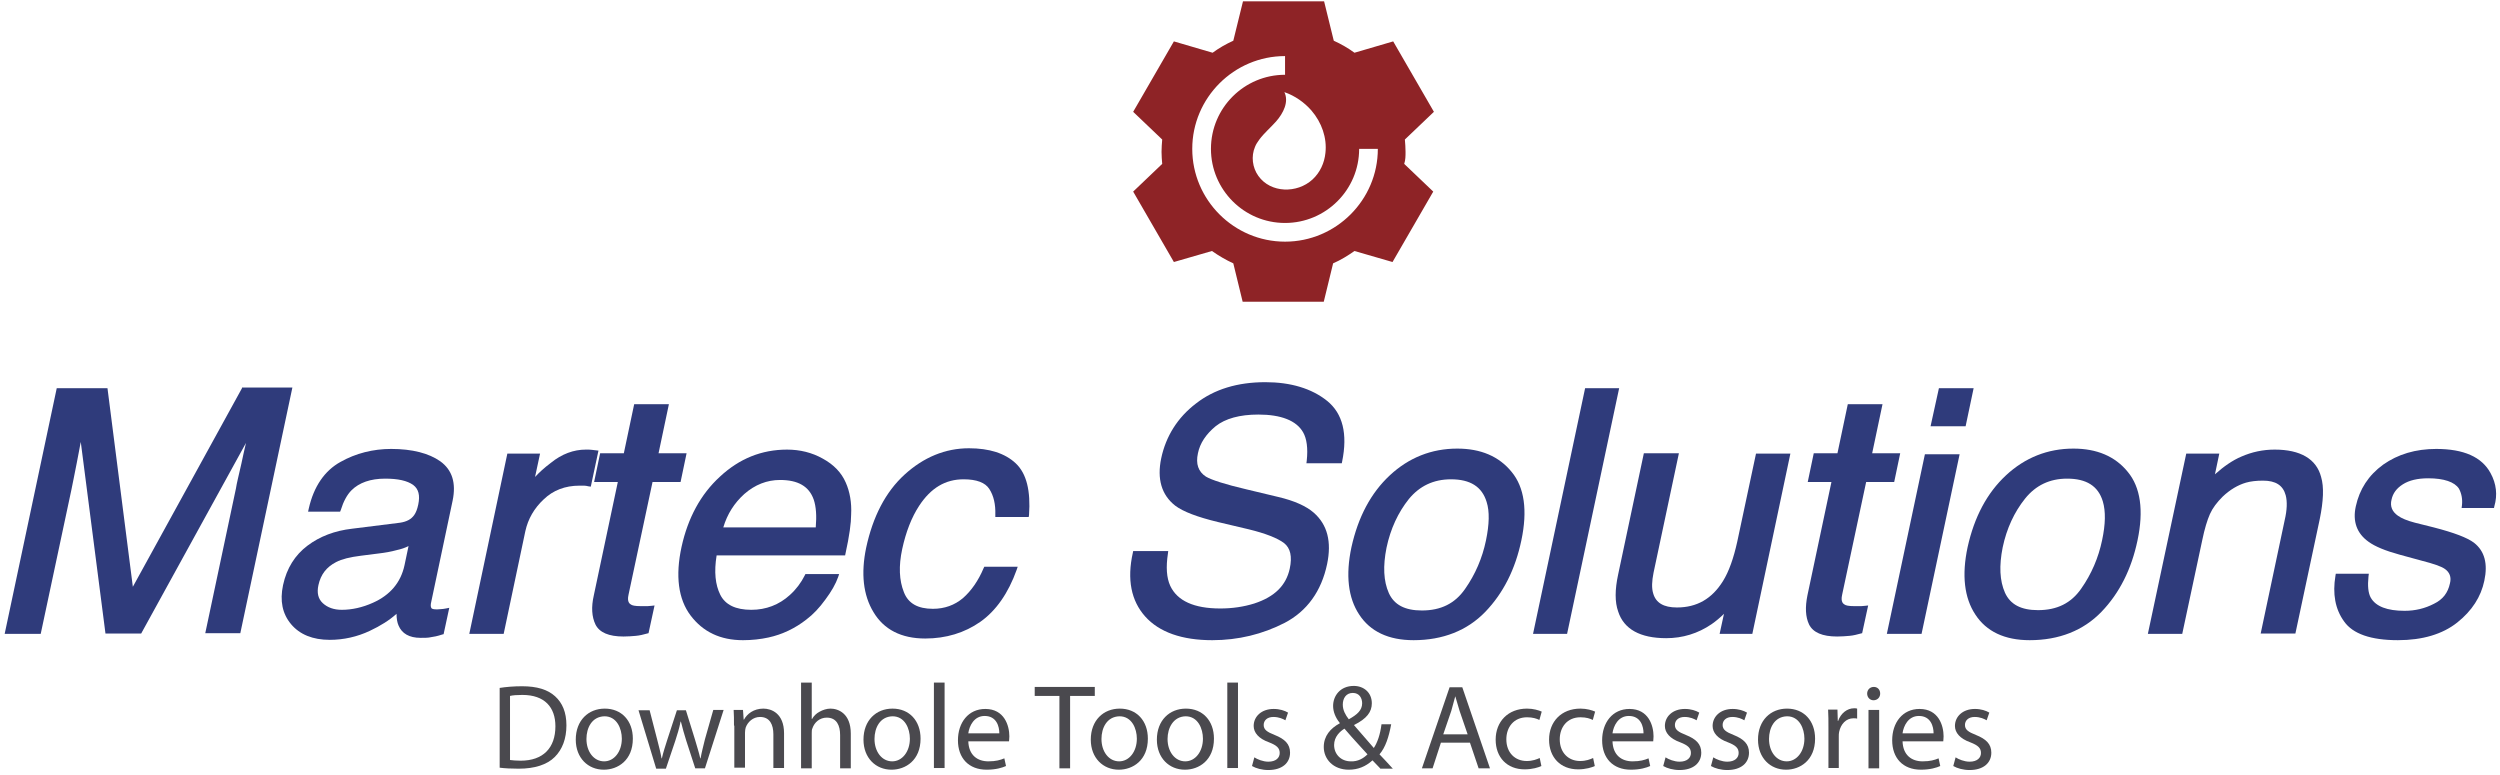 <?xml version="1.0" encoding="utf-8"?>

<svg version="1.1" id="Layer_1" xmlns="http://www.w3.org/2000/svg" xmlns:xlink="http://www.w3.org/1999/xlink" x="0px" y="0px" viewBox="0 0 749 232.2" style="enable-background:new 0 0 749 232.2;" xml:space="preserve">
<style type="text/css">
	.st0{fill:#4A494E;}
	.st1{fill:#2F3B7B;}
	.st2{fill:#8E2326;}
</style>
<g id="downhole_tools_and_accessories">
	<path class="st0" d="M149.7,206.1c1.9-0.3,4.2-0.5,6.7-0.5c4.5,0,7.7,1,9.9,3c2.2,2,3.4,4.8,3.4,8.7c0,4-1.2,7.2-3.5,9.5
		c-2.3,2.3-6,3.5-10.8,3.5c-2.2,0-4.1-0.1-5.7-0.3V206.1z M152.8,227.7c0.8,0.1,1.9,0.2,3.2,0.2c6.7,0,10.4-3.8,10.4-10.3
		c0-5.7-3.2-9.4-9.9-9.4c-1.6,0-2.9,0.1-3.7,0.3V227.7z"></path>
	<path class="st0" d="M189.6,221.3c0,6.5-4.5,9.3-8.7,9.3c-4.7,0-8.4-3.5-8.4-9c0-5.8,3.8-9.3,8.7-9.3
		C186.2,212.3,189.6,215.9,189.6,221.3z M175.7,221.4c0,3.8,2.2,6.7,5.3,6.7c3,0,5.3-2.9,5.3-6.8c0-3-1.5-6.7-5.2-6.7
		C177.3,214.7,175.7,218.1,175.7,221.4z"></path>
	<path class="st0" d="M194.6,212.7l2.3,8.9c0.5,2,1,3.8,1.3,5.6h0.1c0.4-1.8,1-3.6,1.6-5.5l2.9-8.9h2.7l2.7,8.7
		c0.6,2.1,1.2,3.9,1.6,5.7h0.1c0.3-1.8,0.8-3.6,1.3-5.7l2.5-8.8h3.1l-5.6,17.5h-2.9l-2.7-8.3c-0.6-1.9-1.1-3.7-1.6-5.7h-0.1
		c-0.4,2.1-1,3.9-1.6,5.8l-2.8,8.3h-2.9l-5.3-17.5H194.6z"></path>
	<path class="st0" d="M219.9,217.4c0-1.8,0-3.3-0.1-4.7h2.8l0.2,2.9h0.1c0.9-1.7,2.9-3.3,5.8-3.3c2.4,0,6.2,1.4,6.2,7.4v10.4h-3.2
		v-10.1c0-2.8-1-5.2-4-5.2c-2.1,0-3.7,1.5-4.3,3.2c-0.1,0.4-0.2,0.9-0.2,1.5v10.5h-3.2V217.4z"></path>
	<path class="st0" d="M240,204.5h3.2v10.9h0.1c0.5-0.9,1.3-1.7,2.3-2.2c0.9-0.5,2.1-0.9,3.2-0.9c2.3,0,6.1,1.4,6.1,7.5v10.4h-3.2
		v-10c0-2.8-1-5.2-4-5.2c-2.1,0-3.7,1.4-4.3,3.2c-0.2,0.4-0.2,0.9-0.2,1.5v10.5H240V204.5z"></path>
	<path class="st0" d="M275.8,221.3c0,6.5-4.5,9.3-8.7,9.3c-4.7,0-8.4-3.5-8.4-9c0-5.8,3.8-9.3,8.7-9.3
		C272.4,212.3,275.8,215.9,275.8,221.3z M262,221.4c0,3.8,2.2,6.7,5.3,6.7c3,0,5.3-2.9,5.3-6.8c0-3-1.5-6.7-5.2-6.7
		C263.6,214.7,262,218.1,262,221.4z"></path>
	<path class="st0" d="M279.8,204.5h3.2v25.6h-3.2V204.5z"></path>
	<path class="st0" d="M290.1,222c0.1,4.3,2.8,6.1,6,6.1c2.3,0,3.6-0.4,4.8-0.9l0.5,2.3c-1.1,0.5-3,1.1-5.8,1.1
		c-5.4,0-8.6-3.5-8.6-8.8c0-5.3,3.1-9.4,8.2-9.4c5.7,0,7.2,5,7.2,8.2c0,0.7-0.1,1.2-0.1,1.5H290.1z M299.4,219.7
		c0-2-0.8-5.2-4.4-5.2c-3.2,0-4.6,3-4.9,5.2H299.4z"></path>
	<path class="st0" d="M317.4,208.5H310v-2.7h18v2.7h-7.4v21.7h-3.2V208.5z"></path>
	<path class="st0" d="M343.9,221.3c0,6.5-4.5,9.3-8.7,9.3c-4.7,0-8.4-3.5-8.4-9c0-5.8,3.8-9.3,8.7-9.3
		C340.5,212.3,343.9,215.9,343.9,221.3z M330,221.4c0,3.8,2.2,6.7,5.3,6.7c3,0,5.3-2.9,5.3-6.8c0-3-1.5-6.7-5.2-6.7
		C331.6,214.7,330,218.1,330,221.4z"></path>
	<path class="st0" d="M363.7,221.3c0,6.5-4.5,9.3-8.7,9.3c-4.7,0-8.4-3.5-8.4-9c0-5.8,3.8-9.3,8.7-9.3
		C360.3,212.3,363.7,215.9,363.7,221.3z M349.8,221.4c0,3.8,2.2,6.7,5.3,6.7c3,0,5.3-2.9,5.3-6.8c0-3-1.5-6.7-5.2-6.7
		C351.5,214.7,349.8,218.1,349.8,221.4z"></path>
	<path class="st0" d="M367.7,204.5h3.2v25.6h-3.2V204.5z"></path>
	<path class="st0" d="M375.8,226.9c0.9,0.6,2.6,1.3,4.2,1.3c2.3,0,3.4-1.2,3.4-2.6c0-1.5-0.9-2.3-3.2-3.2c-3.1-1.1-4.6-2.9-4.6-4.9
		c0-2.8,2.3-5.1,6-5.1c1.8,0,3.3,0.5,4.3,1.1l-0.8,2.3c-0.7-0.4-1.9-1-3.6-1c-1.9,0-2.9,1.1-2.9,2.4c0,1.4,1,2.1,3.3,3
		c3,1.2,4.6,2.7,4.6,5.3c0,3.1-2.4,5.2-6.5,5.2c-1.9,0-3.7-0.5-4.9-1.2L375.8,226.9z"></path>
	<path class="st0" d="M413.5,230.2c-0.7-0.7-1.3-1.4-2.3-2.4c-2.1,1.9-4.4,2.8-7.1,2.8c-4.7,0-7.5-3.2-7.5-6.8c0-3.3,2-5.6,4.8-7.1
		v-0.1c-1.3-1.6-2-3.4-2-5.1c0-3,2.1-6,6.2-6c3,0,5.4,2,5.4,5.2c0,2.6-1.5,4.6-5.3,6.5v0.1c2.1,2.4,4.4,5.1,5.9,6.8
		c1.1-1.7,1.9-4,2.3-7.1h2.9c-0.7,3.8-1.7,6.9-3.5,9c1.3,1.4,2.6,2.7,4,4.3H413.5z M409.7,226c-1.4-1.6-4.2-4.5-6.9-7.7
		c-1.3,0.8-3.1,2.4-3.1,4.9c0,2.8,2.1,4.9,5,4.9C406.8,228.2,408.5,227.2,409.7,226z M402.3,211.1c0,1.7,0.8,3.1,1.8,4.4
		c2.5-1.4,4-2.7,4-4.8c0-1.5-0.8-3.1-2.8-3.1C403.3,207.6,402.3,209.2,402.3,211.1z"></path>
	<path class="st0" d="M431.7,222.5l-2.5,7.7h-3.2l8.3-24.3h3.8l8.3,24.3H443l-2.6-7.7H431.7z M439.7,220l-2.4-7
		c-0.5-1.6-0.9-3-1.3-4.4H436c-0.4,1.4-0.8,2.9-1.2,4.4l-2.4,7H439.7z"></path>
	<path class="st0" d="M461.8,229.5c-0.8,0.4-2.7,1-5,1c-5.3,0-8.7-3.6-8.7-8.9c0-5.4,3.7-9.3,9.4-9.3c1.9,0,3.5,0.5,4.4,0.9
		l-0.7,2.5c-0.8-0.4-2-0.8-3.7-0.8c-4,0-6.2,3-6.2,6.6c0,4,2.6,6.5,6.1,6.5c1.8,0,3-0.5,3.9-0.9L461.8,229.5z"></path>
	<path class="st0" d="M477.8,229.5c-0.8,0.4-2.7,1-5,1c-5.3,0-8.7-3.6-8.7-8.9c0-5.4,3.7-9.3,9.4-9.3c1.9,0,3.5,0.5,4.4,0.9
		l-0.7,2.5c-0.8-0.4-1.9-0.8-3.7-0.8c-4,0-6.2,3-6.2,6.6c0,4,2.6,6.5,6.1,6.5c1.8,0,3-0.5,3.9-0.9L477.8,229.5z"></path>
	<path class="st0" d="M483.1,222c0.1,4.3,2.8,6.1,6,6.1c2.3,0,3.6-0.4,4.8-0.9l0.5,2.3c-1.1,0.5-3,1.1-5.8,1.1
		c-5.4,0-8.6-3.5-8.6-8.8c0-5.3,3.1-9.4,8.2-9.4c5.7,0,7.2,5,7.2,8.2c0,0.7-0.1,1.2-0.1,1.5H483.1z M492.4,219.7
		c0-2-0.8-5.2-4.4-5.2c-3.2,0-4.6,3-4.9,5.2H492.4z"></path>
	<path class="st0" d="M499,226.9c0.9,0.6,2.6,1.3,4.2,1.3c2.3,0,3.4-1.2,3.4-2.6c0-1.5-0.9-2.3-3.2-3.2c-3.1-1.1-4.6-2.9-4.6-4.9
		c0-2.8,2.3-5.1,6-5.1c1.8,0,3.3,0.5,4.3,1.1l-0.8,2.3c-0.7-0.4-1.9-1-3.6-1c-1.9,0-2.9,1.1-2.9,2.4c0,1.4,1,2.1,3.3,3
		c3,1.2,4.6,2.7,4.6,5.3c0,3.1-2.4,5.2-6.5,5.2c-1.9,0-3.7-0.5-4.9-1.2L499,226.9z"></path>
	<path class="st0" d="M513.3,226.9c0.9,0.6,2.6,1.3,4.2,1.3c2.3,0,3.4-1.2,3.4-2.6c0-1.5-0.9-2.3-3.2-3.2c-3.1-1.1-4.6-2.9-4.6-4.9
		c0-2.8,2.3-5.1,6-5.1c1.8,0,3.3,0.5,4.3,1.1l-0.8,2.3c-0.7-0.4-1.9-1-3.6-1c-1.9,0-2.9,1.1-2.9,2.4c0,1.4,1,2.1,3.3,3
		c3,1.2,4.6,2.7,4.6,5.3c0,3.1-2.4,5.2-6.5,5.2c-1.9,0-3.7-0.5-4.9-1.2L513.3,226.9z"></path>
	<path class="st0" d="M543.8,221.3c0,6.5-4.5,9.3-8.7,9.3c-4.7,0-8.4-3.5-8.4-9c0-5.8,3.8-9.3,8.7-9.3
		C540.4,212.3,543.8,215.9,543.8,221.3z M530,221.4c0,3.8,2.2,6.7,5.3,6.7c3,0,5.3-2.9,5.3-6.8c0-3-1.5-6.7-5.2-6.7
		C531.6,214.7,530,218.1,530,221.4z"></path>
	<path class="st0" d="M547.8,218.1c0-2.1,0-3.8-0.1-5.5h2.8l0.1,3.4h0.1c0.8-2.3,2.7-3.8,4.8-3.8c0.4,0,0.6,0,0.9,0.1v3
		c-0.3-0.1-0.6-0.1-1.1-0.1c-2.2,0-3.8,1.7-4.3,4.1c-0.1,0.4-0.1,0.9-0.1,1.5v9.3h-3.1V218.1z"></path>
	<path class="st0" d="M563.3,207.8c0,1.1-0.8,2-2,2c-1.1,0-1.9-0.9-1.9-2c0-1.1,0.8-2,2-2C562.5,205.8,563.3,206.6,563.3,207.8z
		 M559.8,230.2v-17.5h3.2v17.5H559.8z"></path>
	<path class="st0" d="M570,222c0.1,4.3,2.8,6.1,6,6.1c2.3,0,3.6-0.4,4.8-0.9l0.5,2.3c-1.1,0.5-3,1.1-5.8,1.1c-5.4,0-8.6-3.5-8.6-8.8
		c0-5.3,3.1-9.4,8.2-9.4c5.7,0,7.2,5,7.2,8.2c0,0.7-0.1,1.2-0.1,1.5H570z M579.3,219.7c0-2-0.8-5.2-4.4-5.2c-3.2,0-4.6,3-4.9,5.2
		H579.3z"></path>
	<path class="st0" d="M585.9,226.9c0.9,0.6,2.6,1.3,4.2,1.3c2.3,0,3.4-1.2,3.4-2.6c0-1.5-0.9-2.3-3.2-3.2c-3.1-1.1-4.6-2.9-4.6-4.9
		c0-2.8,2.3-5.1,6-5.1c1.8,0,3.3,0.5,4.3,1.1l-0.8,2.3c-0.7-0.4-1.9-1-3.6-1c-1.9,0-2.9,1.1-2.9,2.4c0,1.4,1,2.1,3.3,3
		c3,1.2,4.6,2.7,4.6,5.3c0,3.1-2.4,5.2-6.5,5.2c-1.9,0-3.7-0.5-4.9-1.2L585.9,226.9z"></path>
</g>
<g id="Martec">
	<path class="st1" d="M72.5,116.3l-32.7,59.5l-7.6-59.5H17L1.4,189.9h10.8l9.2-43.2c0.4-1.8,0.9-4.6,1.6-8c0.5-2.6,0.9-4.7,1.2-6.3
		l7.4,57.4h10.7l31.4-57.1c-0.5,2.2-1,4.3-1.4,6.3c-0.8,3.5-1.4,5.9-1.6,7.3l-9.2,43.4H72l15.6-73.6H72.5z"></path>
	<path class="st1" d="M178.4,134.9c-0.9-0.1-1.6-0.2-2-0.2c-0.4,0-0.7,0-0.9,0c-3.6,0-7.2,1.3-10.5,4c-2,1.5-3.5,2.9-4.7,4.2l1.5-7
		h-9.8l-11.4,54h10.3l6.5-30.8c0.8-3.6,2.6-6.8,5.5-9.5c2.8-2.7,6.4-4.1,10.7-4.1c0.5,0,1,0,1.4,0c0.4,0,0.9,0.1,1.3,0.2l0.7,0.1
		l2.3-10.8L178.4,134.9z"></path>
	<path class="st1" d="M193.4,181.6c-0.5,0-0.9,0-1.4,0c-1.8,0-2.6-0.2-3-0.5c-0.3-0.2-1.2-0.7-0.7-2.9l7.2-33.8h8.4l1.8-8.6h-8.4
		l3.1-14.7h-10.4l-3.1,14.7h-7.1l-1.8,8.6h7.1l-7.2,34c-0.8,3.5-0.6,6.4,0.5,8.7c1.2,2.4,4,3.6,8.4,3.6c1.3,0,2.5-0.1,3.7-0.2
		c1.2-0.1,2.3-0.4,3.4-0.7l0.4-0.1l1.8-8.3l-0.9,0.1C194.4,181.6,193.9,181.6,193.4,181.6z"></path>
	<path class="st1" d="M397.6,120.1c-4.6-3.7-10.9-5.6-18.5-5.6c-8.3,0-15.3,2.1-20.8,6.4c-5.5,4.2-9,9.8-10.4,16.4
		c-1.3,6.2,0.1,11,4.2,14.2c2.4,1.8,6.6,3.4,12.8,4.9l9.3,2.2c4.9,1.2,8.5,2.6,10.5,4.1c1.9,1.5,2.5,4,1.7,7.7
		c-1.1,5-4.5,8.4-10.6,10.4c-3.2,1-6.6,1.5-10.2,1.5c-7.9,0-12.9-2.3-15-6.8c-1.1-2.4-1.3-5.6-0.7-9.6l0.1-0.8h-10.5l-0.1,0.5
		c-1.8,8-0.5,14.4,3.7,19.1c4.2,4.7,11,7.1,20.1,7.1c7.8,0,15.1-1.8,21.7-5.2c6.7-3.5,11-9.5,12.7-17.6c1.4-6.7,0.1-11.8-4-15.4
		c-2.3-2-5.9-3.6-10.6-4.7l-9.6-2.3c-6.4-1.5-10.4-2.8-12.1-3.8c-2.3-1.5-3.1-3.8-2.4-7c0.6-3,2.4-5.7,5.3-8.1
		c2.9-2.3,7.2-3.5,12.8-3.5c6.8,0,11.4,1.8,13.4,5.3c1.1,1.9,1.5,4.8,1.1,8.5l-0.1,0.8H402l0.1-0.5
		C403.8,130,402.3,123.9,397.6,120.1z"></path>
	<polygon class="st1" points="474.9,116.3 459.3,189.9 469.5,189.9 485.1,116.3 	"></polygon>
	<path class="st1" d="M557,181.6c-0.5,0-0.9,0-1.4,0c-1.8,0-2.6-0.2-3-0.5c-0.3-0.2-1.2-0.7-0.7-2.9l7.2-33.8h8.4l1.8-8.6h-8.4
		l3.1-14.7h-10.4l-3.1,14.7h-7.1l-1.8,8.6h7.1l-7.2,34c-0.7,3.5-0.6,6.4,0.5,8.7c1.2,2.4,4,3.6,8.4,3.6c1.3,0,2.5-0.1,3.7-0.2
		c1.2-0.1,2.3-0.4,3.4-0.7l0.4-0.1l1.8-8.3l-0.9,0.1C558,181.6,557.5,181.6,557,181.6z"></path>
	<path class="st1" d="M681.5,134.7c-3.5,0-6.8,0.7-10,2.1c-2.6,1.1-5.2,2.9-7.9,5.3l1.3-6.2H655l-11.5,54h10.3l6-28.1
		c0.7-3.4,1.5-6,2.3-7.8c0.8-1.8,2.1-3.5,3.8-5.2c2.2-2.1,4.6-3.5,7-4.2c1.4-0.4,3.1-0.6,5.1-0.6c3.8,0,6,1.4,6.8,4.4
		c0.5,1.9,0.4,4.4-0.3,7.4l-7.2,34h10.4l7.3-34.3c1.1-5.4,1.3-9.6,0.4-12.6C694,137.5,689.2,134.7,681.5,134.7z"></path>
	<path class="st1" d="M746.2,141.8c-2.6-4.9-8.1-7.3-16.3-7.3c-6.2,0-11.5,1.6-15.9,4.7c-4.4,3.2-7.1,7.4-8.2,12.5
		c-1,4.5,0.3,8.1,3.8,10.6c1.9,1.4,5,2.7,9.4,3.9l6.6,1.8c3.5,0.9,5.8,1.7,6.8,2.4c1.5,1,2.1,2.5,1.6,4.4c-0.6,2.8-2.1,4.8-4.8,6.1
		c-2.7,1.4-5.6,2.1-8.8,2.1c-5.2,0-8.6-1.3-10.1-3.9c-0.8-1.4-1-3.6-0.7-6.4l0.1-0.8h-9.9l-0.1,0.6c-0.9,5.4-0.1,10,2.6,13.7
		c2.6,3.7,8,5.6,16.1,5.6c7.4,0,13.4-1.8,17.8-5.3c4.4-3.5,7.1-7.7,8.1-12.5c1.1-5.1,0.1-8.9-3.1-11.4c-2-1.5-5.9-3-12.1-4.6
		l-5.6-1.4c-2.3-0.6-4-1.3-5.1-2.1c-1.7-1.2-2.4-2.8-1.9-4.8c0.4-1.9,1.5-3.4,3.4-4.6c1.9-1.2,4.4-1.8,7.6-1.8
		c4.7,0,7.9,1.1,9.2,3.1c0.8,1.5,1.1,3.2,0.9,5l-0.1,0.8h9.7l0.1-0.5C748.3,148.3,747.9,144.9,746.2,141.8z"></path>
	<polygon class="st1" points="565.3,189.9 575.7,189.9 587.1,136.1 576.7,136.1 	"></polygon>
	<polygon class="st1" points="591.3,116.3 580.9,116.3 578.4,127.7 588.9,127.7 	"></polygon>
	<path class="st1" d="M131.9,138.2c-3.4-2.4-8.4-3.7-14.7-3.7c-5.4,0-10.6,1.3-15.2,3.9c-4.7,2.6-8,7.3-9.5,14l-0.2,0.9h9.6l0.2-0.5
		c0.8-2.6,1.9-4.6,3.2-5.9c2.3-2.3,5.7-3.5,10.1-3.5c3.8,0,6.6,0.6,8.4,1.9c1.6,1.2,2.1,3.1,1.5,5.9c-0.3,1.4-0.7,2.4-1.2,3.1
		c-0.9,1.3-2.3,2-4.2,2.3l-14.4,1.8c-5.2,0.6-9.7,2.3-13.4,5.1c-3.7,2.8-6.2,6.7-7.3,11.8c-1,4.7-0.2,8.6,2.4,11.7
		c2.6,3.1,6.5,4.7,11.6,4.7c4.1,0,8.2-0.9,12-2.7c3.2-1.5,5.9-3.2,8-5.1c0,1.4,0.2,2.6,0.6,3.5c1,2.4,3.2,3.7,6.6,3.7
		c1.3,0,2.3,0,3.1-0.2c0.8-0.1,1.9-0.3,3.4-0.8l0.4-0.1l1.7-7.9l-1,0.2c-0.6,0.1-1.1,0.2-1.6,0.2c-1.6,0.2-2.7,0-2.8-0.4
		c-0.2-0.4-0.2-1,0-1.8l6.4-30.3C136.7,144.7,135.5,140.8,131.9,138.2z M122.4,163.6l-1.2,5.7c-1.1,5.2-4.3,9-9.5,11.3
		c-3.1,1.4-6.3,2.1-9.3,2.1c-2.4,0-4.3-0.7-5.7-2l0,0c-1.4-1.3-1.8-3.1-1.3-5.4c0.7-3.2,2.4-5.4,5.3-6.9c1.7-0.9,4.2-1.5,7.4-1.9
		l5.5-0.7c1.7-0.2,3.5-0.5,5.3-1C120.3,164.5,121.4,164.1,122.4,163.6z"></path>
	<path class="st1" d="M246.5,137.4c-3.2-1.8-6.8-2.7-10.7-2.7c-7.6,0-14.3,2.7-20.1,8.1c-5.8,5.3-9.6,12.4-11.5,21
		c-1.9,8.7-1,15.7,2.7,20.6c3.7,4.9,8.9,7.4,15.7,7.4c2.7,0,5.3-0.3,7.6-0.8c4.2-0.9,8.1-2.8,11.4-5.4c2-1.5,3.9-3.5,5.7-6
		c1.8-2.4,3.1-4.7,3.8-6.7l0.3-0.9h-10.1l-0.2,0.4c-1.1,2.2-2.6,4.2-4.5,5.9c-3.2,2.9-7.1,4.4-11.5,4.4c-4.7,0-7.8-1.5-9.3-4.5
		c-1.5-3-1.9-6.9-1.1-11.8h38.5l0.1-0.5c1.2-5.4,1.7-9.3,1.7-11.7c0.2-3.6-0.4-6.9-1.6-9.6C252.1,141.6,249.8,139.2,246.5,137.4z
		 M216.7,158c1.2-4,3.3-7.3,6.3-10c3.2-2.8,6.8-4.2,10.7-4.2c5.4,0,8.7,1.9,10.1,5.9c0.7,2.1,0.9,4.8,0.6,8.3H216.7z"></path>
	<path class="st1" d="M304.3,138.8c-3.2-3-7.9-4.5-14-4.5c-7.1,0-13.6,2.7-19.3,7.9c-5.7,5.2-9.5,12.6-11.5,21.9
		c-1.6,7.7-0.9,14.2,2.2,19.3c3.1,5.2,8.3,7.9,15.5,7.9c6.2,0,11.8-1.7,16.5-5c4.7-3.3,8.4-8.6,10.9-15.6l0.3-0.9h-10l-0.2,0.4
		c-1.6,3.8-3.7,6.8-6.2,9c-2.5,2.1-5.5,3.2-9,3.2c-4.5,0-7.4-1.6-8.7-5c-1.4-3.5-1.6-7.8-0.5-12.9c1.1-5.1,2.8-9.5,5.1-13
		c3.5-5.3,7.8-7.9,13.3-7.9c3.9,0,6.5,1,7.7,2.9c1.3,2,1.9,4.6,1.8,7.7l0,0.7h10l0.1-0.6C308.8,147.1,307.6,141.9,304.3,138.8
		L304.3,138.8z"></path>
	<path class="st1" d="M452.9,141.4c-3.8-4.7-9.3-7-16.3-7c-7.7,0-14.5,2.7-20.2,8c-5.7,5.3-9.5,12.5-11.5,21.5
		c-1.8,8.4-1,15.2,2.3,20.2c3.3,5.1,8.8,7.7,16.3,7.7c8.8,0,16.1-2.9,21.5-8.5c5.4-5.6,9-12.8,10.8-21.4
		C457.7,152.9,456.7,146,452.9,141.4L452.9,141.4z M445.2,161.9c-1.1,5.3-3.2,10.2-6.3,14.6c-3,4.3-7.2,6.4-12.9,6.4
		c-5.1,0-8.3-1.7-9.9-5.2c-1.6-3.6-1.8-8.1-0.7-13.6c1.2-5.7,3.5-10.6,6.7-14.6c3.2-3.9,7.4-5.9,12.6-5.9c5.8,0,9.3,2.2,10.7,6.8
		C446.3,153.2,446.2,157.1,445.2,161.9z"></path>
	<path class="st1" d="M520.5,162.2c-1.1,5-2.5,9-4.3,11.9c-3.3,5.3-7.8,7.9-13.8,7.9c-4,0-6.3-1.4-7.1-4.2c-0.5-1.6-0.4-3.7,0.1-6.2
		l7.6-35.8h-10.5l-7.7,36.3c-1,4.6-1,8.3,0,11.1c1.7,5.3,6.6,8,14.4,8c4.9,0,9.5-1.4,13.6-4.2c1.3-0.9,2.6-2,3.7-3.1l-1.3,6h9.8
		l11.4-54h-10.3L520.5,162.2z"></path>
	<path class="st1" d="M637.5,141.4c-3.8-4.7-9.3-7-16.3-7c-7.7,0-14.5,2.7-20.2,8c-5.7,5.3-9.5,12.5-11.5,21.5
		c-1.8,8.4-1,15.2,2.3,20.2c3.3,5.1,8.8,7.7,16.3,7.7c8.8,0,16.1-2.9,21.5-8.5c5.4-5.6,9-12.8,10.8-21.4
		C642.3,152.9,641.3,146,637.5,141.4L637.5,141.4z M619.3,143.4c5.8,0,9.3,2.2,10.7,6.8c0.9,3,0.8,6.9-0.2,11.6
		c-1.1,5.3-3.2,10.2-6.3,14.6c-3,4.3-7.2,6.4-12.9,6.4c-5.1,0-8.3-1.7-9.9-5.2c-1.6-3.6-1.8-8.1-0.7-13.6c1.2-5.7,3.5-10.6,6.7-14.6
		C609.9,145.4,614.1,143.4,619.3,143.4z"></path>
</g>
<path class="st2" d="M421.1,45.5c0-1.3-0.1-2.5-0.2-3.7l8.7-8.3l-12.2-21.1l-11.6,3.4c-1.9-1.4-4-2.6-6.2-3.6l-2.9-11.8h-24.3
	l-2.9,11.8c-2.2,1-4.3,2.2-6.2,3.6l-11.6-3.4l-12.2,21.1l8.7,8.3c-0.1,1.2-0.2,2.5-0.2,3.7c0,1.2,0.1,2.4,0.2,3.6l-8.7,8.3
	l12.2,21.1l11.4-3.3c2,1.4,4.2,2.7,6.4,3.7l2.8,11.5h24.3l2.8-11.5c2.3-1,4.4-2.3,6.4-3.7l11.4,3.3l12.2-21.1l-8.7-8.3
	C421.1,47.9,421.1,46.7,421.1,45.5 M392.9,33.1c3.1,3.6,4.7,8.2,4.2,12.7c-0.3,3-1.6,5.9-3.9,8c-4.6,4.2-12.5,4.1-16.2-1.1
	c-1.8-2.5-2.2-5.9-1-8.7c0.3-0.8,0.8-1.5,1.3-2.2c1.4-1.9,3.4-3.6,5-5.4c2.2-2.5,3.9-5.9,2.5-8.8C388,28.7,390.8,30.7,392.9,33.1
	 M385,72.4c-15.3,0-27.8-12.5-27.8-27.8c0-15.3,12.5-27.8,27.8-27.8v5.6c-12.2,0-22.2,9.9-22.2,22.2c0,12.2,9.9,22.2,22.2,22.2
	c12.2,0,22.2-9.9,22.2-22.2h5.6C412.8,59.9,400.3,72.4,385,72.4"></path>
</svg>
